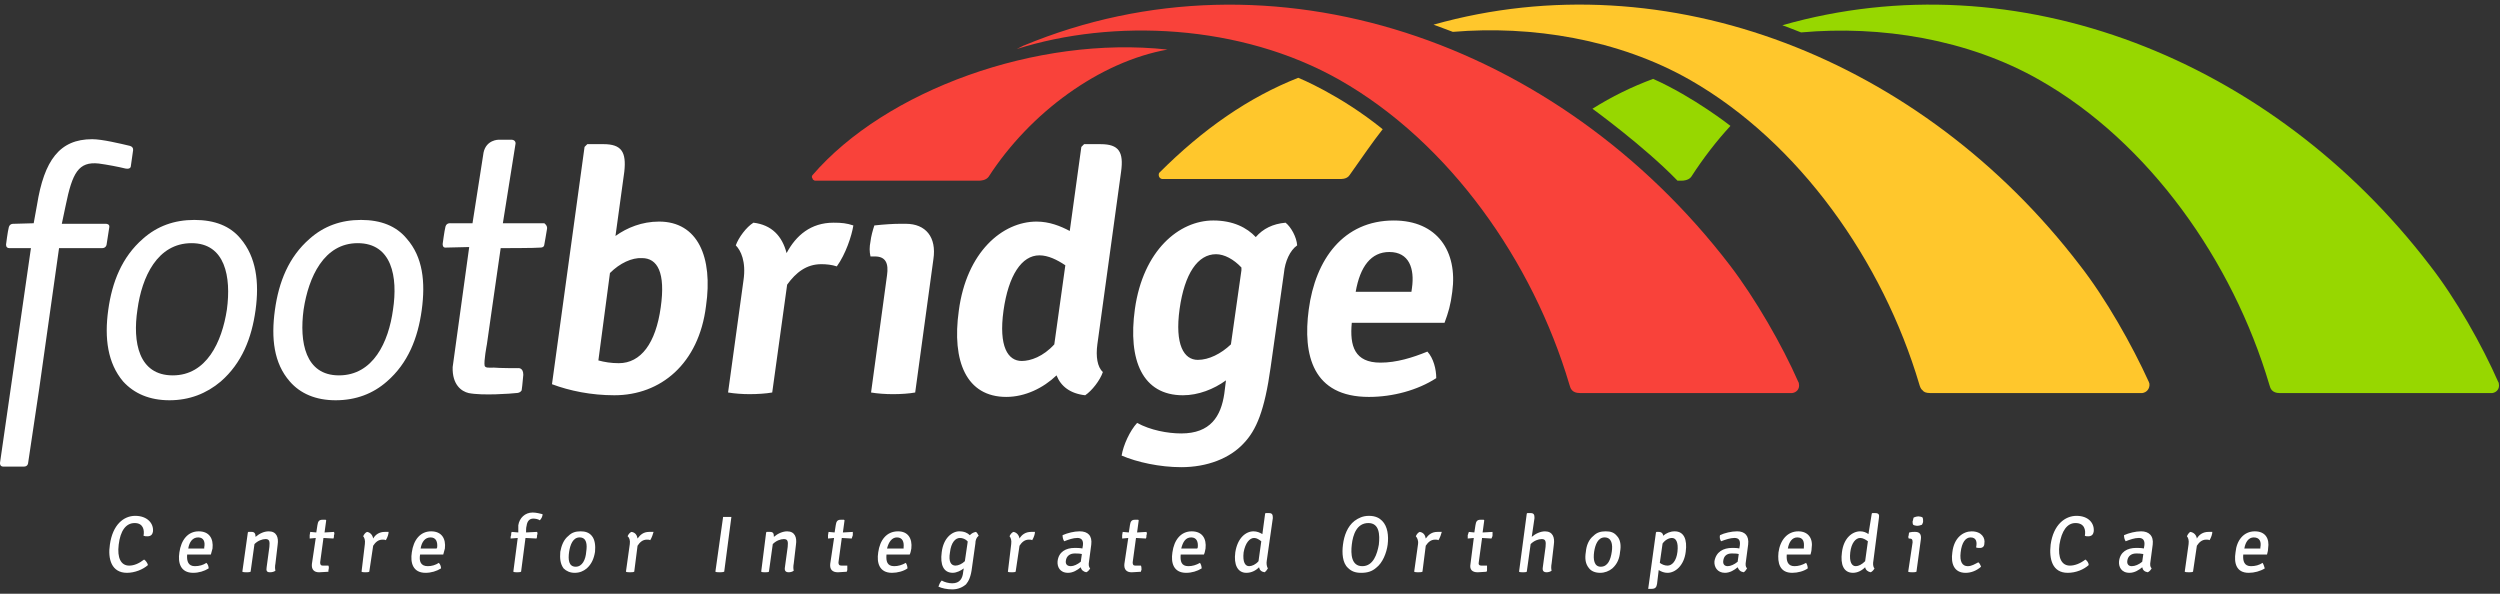 <svg xmlns="http://www.w3.org/2000/svg" width="240" height="57"><rect width="100%" height="100%" fill="#333333" stroke="none"/><g fill="none" fill-rule="evenodd"><path fill="#97D700" d="M172.905 3.112c7.63-.689 16.005.639 22.894 4.567 10.545 6.001 18.546 17.418 22.043 29.206.053.159.106.425.265.583.159.159.371.266.742.266h20.402c.423-.053.741-.424.635-.901 0-.053 0-.106-.053-.16-1.538-3.506-4.08-8.02-6.571-11.204-15.207-19.861-39.69-29.471-62.156-23.045 0 0 .9.318 1.8.689M158.703 7.572c-2.012.742-3.974 1.7-5.827 2.867 0 0 4.98 3.612 8.16 6.903h.476s.582 0 .847-.371c1.168-1.806 2.438-3.45 3.765-4.885 0 0-3.497-2.76-7.422-4.514"/><path fill="#FFC72C" d="M132.739 12.404c-1.006 1.276-2.012 2.761-3.18 4.408-.265.424-.9.371-.9.371H111.543c-.158-.053-.211-.106-.265-.212-.053-.106-.053-.265 0-.371 4.242-4.248 8.639-7.274 13.354-9.133 0 0 3.974 1.594 8.107 4.938M139.47 3.059c7.524-.636 15.899.692 22.785 4.62 10.492 6.002 18.496 17.418 21.994 29.206.053.16.106.425.318.584.106.159.318.265.741.265h20.346c.427-.053.744-.424.691-.901 0-.053-.053-.106-.053-.16-1.592-3.506-4.136-8.02-6.624-11.204C184.513 5.66 160.03-3.95 137.617 2.369c0 0 .741.265 1.853.689"/><path fill="#FFF" d="M58.556 26.21l-1.112 8.391c.583.159 1.218.265 1.959.265 2.121 0 3.551-1.912 4.027-5.362.476-3.347-.318-4.726-1.8-4.726-.957-.053-2.121.477-3.074 1.432m.423 11.735c-2.227 0-4.292-.424-5.989-1.061l3.127-22.78.264-.266h1.539c1.747 0 2.224.743 2.012 2.655l-.847 6.161c1.112-.799 2.545-1.382 4.186-1.382 3.709 0 5.194 3.4 4.503 8.126-.688 5.521-4.344 8.547-8.795 8.547M72.333 21.378c1.747.212 2.753 1.276 3.18 2.919.9-1.696 2.329-2.919 4.503-2.919.795 0 1.271.053 1.906.265-.159 1.011-.741 2.761-1.588 3.93-.476-.159-1.006-.212-1.486-.212-1.429 0-2.435.795-3.282 1.965l-1.433 10.353c-.582.106-1.429.159-2.171.159-.691 0-1.433-.053-2.068-.159l1.482-10.777c.265-1.806-.265-2.87-.741-3.347.265-.742 1.006-1.753 1.697-2.178M87.859 37.68c-.582.106-1.376.159-2.121.159-.741 0-1.482-.053-2.117-.159L85.155 26.422c.159-1.113-.105-1.803-1.165-1.803h-.423c-.106-.48-.106-.904 0-1.435.053-.477.212-1.064.371-1.541.953-.106 1.853-.159 2.492-.159h.529c1.906 0 2.968 1.276 2.647 3.4l-1.747 12.795zM101.213 33.06l1.059-7.593c-.794-.53-1.644-.954-2.491-.954-1.694 0-2.968 1.909-3.445 5.309-.476 3.45.423 4.832 1.751 4.832.847 0 2.065-.424 3.127-1.594m-1.697-11.787c1.218 0 2.28.424 3.18.901l1.112-8.069.264-.265h1.592c1.747 0 2.224.742 1.959 2.654L105.346 33.06c-.159 1.17 0 2.178.529 2.654-.265.799-1.059 1.806-1.697 2.231-1.43-.159-2.33-.848-2.753-1.909-1.274 1.22-3.021 2.068-4.824 2.068-3.816 0-5.245-3.397-4.556-8.282.741-5.63 4.185-8.55 7.471-8.55M119.177 25.68c-.744-.795-1.645-1.276-2.438-1.276-1.751 0-3.021 1.859-3.498 5.259-.476 3.45.424 4.885 1.747 4.885 1.062 0 2.227-.583 3.18-1.488l1.009-7.115v-.265zm-2.703-4.514c1.905 0 3.232.689 4.08 1.594.688-.799 1.641-1.276 2.862-1.382.53.424 1.059 1.382 1.112 2.178-.689.477-1.165 1.541-1.27 2.654l-1.274 9.027c-.582 4.196-1.376 6.055-2.594 7.327-1.327 1.435-3.497 2.284-5.989 2.284-2.068 0-4.238-.477-5.724-1.113.159-1.01.797-2.389 1.486-3.135 1.271.693 2.915 1.01 4.238 1.01 2.809 0 3.815-1.647 4.133-3.824l.159-1.272c-1.165.848-2.651 1.431-4.133 1.431-3.868 0-5.298-3.344-4.61-8.282.794-5.631 4.239-8.497 7.525-8.497zM130.145 28.016h5.351l.053-.371c.265-1.859-.265-3.453-2.174-3.453-1.747 0-2.806 1.382-3.229 3.824zm-.374 2.973c-.212 2.23.268 3.824 2.756 3.824 1.539 0 3.074-.477 4.503-1.06.586.636.851 1.697.851 2.549-1.803 1.167-4.185 1.803-6.465 1.803-5.407 0-6.359-4.033-5.777-8.387.638-4.832 3.339-8.55 8.163-8.55 4.186 0 6.145 2.972 5.615 6.85-.159 1.276-.371 1.965-.742 2.973h-8.904z"/><path fill="#F9423A" d="M172.693 36.831c0-.053 0-.106-.052-.159-1.536-3.506-4.133-8.02-6.572-11.205-16.477-21.504-43.928-31.012-67.824-21.08-.211.106-.423.212-.635.318 9.218-2.92 21.46-2.442 30.997 2.972 10.545 6.002 18.546 17.418 22.043 29.206.053.159.106.424.265.583.158.159.371.265.744.265h20.399c.424-.053.741-.424.635-.901"/><path fill="#F9423A" d="M78.001 16.812c-.053.053-.106.212 0 .318 0 .106.106.159.212.212h15.846s.583 0 .847-.371c3.974-6.157 10.651-11.046 17.17-12.212C99.516 3.377 84.996 8.69 78.001 16.812"/><path fill="#FFF" d="M16.587 36.036c3.232 0 4.718-3.188 5.195-6.319.423-3.135-.159-6.373-3.392-6.373-3.285 0-4.771 3.238-5.195 6.373-.476 3.131.106 6.319 3.392 6.319m4.612.583c-1.38 1.167-3.021 1.806-4.93 1.806-1.906 0-3.392-.64-4.451-1.806-1.482-1.753-1.803-4.142-1.429-6.85.371-2.708 1.323-5.097 3.335-6.85 1.38-1.223 3.021-1.806 4.93-1.806 1.959 0 3.445.583 4.45 1.806 1.482 1.753 1.803 4.142 1.429 6.85-.371 2.707-1.324 5.097-3.335 6.85M32.538 36.036c3.286 0 4.768-3.188 5.192-6.319.476-3.135-.106-6.373-3.392-6.373-3.233 0-4.715 3.238-5.191 6.373-.423 3.131.158 6.319 3.391 6.319m4.609.583c-1.324 1.167-2.968 1.806-4.927 1.806-1.909 0-3.391-.64-4.401-1.806-1.535-1.753-1.8-4.142-1.429-6.85.371-2.708 1.323-5.097 3.338-6.85 1.376-1.223 3.021-1.806 4.927-1.806 1.909 0 3.391.583 4.398 1.806 1.538 1.753 1.803 4.142 1.433 6.85-.371 2.707-1.324 5.097-3.338 6.85M3.765 37.309L2.703 44.424s0 .371-.423.371H.32c-.371 0-.318-.371-.318-.371l2.968-20.603H.902c-.371 0-.318-.371-.318-.371s.159-1.276.265-1.647.476-.318.476-.318l1.909-.053.318-1.753c.688-4.298 2.171-6.316 5.297-6.316.953 0 2.704.424 3.603.636.424.106.318.477.318.477l-.212 1.488s0 .318-.529.212c-.635-.159-1.747-.371-2.545-.477-1.959-.212-2.541.901-3.18 4.033l-.37 1.753h4.242s.371 0 .318.318c-.053.371-.265 1.7-.265 1.7s-.053.318-.427.318h-4.133L3.765 37.309zM52.249 21.431H48.275l1.218-7.646s.053-.424-.529-.371h-1.112s-1.164 0-1.429 1.22l-1.062 6.797h-2.118s-.371-.053-.476.318c-.109.424-.268 1.647-.268 1.647s-.053.424.321.372c.212 0 2.224-.053 2.224-.053s-1.588 11.47-1.588 11.523c-.053 1.7.847 2.336 1.535 2.496 1.323.265 4.133.053 4.556 0 .423 0 .533-.266.533-.266s.105-.742.158-1.488c0-.742-.532-.636-.532-.636s-1.8 0-2.276-.053c-.476 0-.794.053-.9-.159-.106-.424.212-2.071.212-2.071l.476-3.344.848-5.896s3.444 0 3.815-.053c.371 0 .371-.266.371-.266s.211-1.167.265-1.541c.053-.318-.265-.53-.265-.53M12.93 50.213c-.847 0-1.377.742-1.535 2.071-.159 1.272.212 2.015 1.006 2.015.476 0 .953-.212 1.433-.583.159.106.318.318.37.53-.479.428-1.274.745-2.015.745-1.482 0-1.853-1.328-1.641-2.707.265-1.912 1.323-2.763 2.435-2.763 1.168 0 1.804.745 1.697 1.541-.053.265-.212.424-.529.424-.159 0-.212 0-.371-.053.106-.584-.056-1.22-.85-1.22M18.072 52.656h1.535v-.106c.106-.533-.053-.958-.582-.958s-.847.424-.953 1.064zm-.106.583c-.053.636.106 1.113.741 1.113.423 0 .794-.106 1.112-.318.159.159.212.371.212.533-.423.266-.953.424-1.482.424-1.221 0-1.486-.958-1.327-1.965.162-1.17.797-2.018 1.856-2.018 1.006 0 1.429.689 1.324 1.647-.053.212-.106.371-.159.583h-2.276zM26.444 54.087c-.053.265-.053.533 0 .692-.106.106-.318.159-.529.159-.318 0-.37-.159-.318-.48l.265-1.962c.053-.533 0-.745-.371-.745-.318 0-.741.159-1.062.481l-.371 2.654c-.105.053-.264.053-.371.053-.158 0-.317 0-.423-.053l.53-3.771.052-.053h.318c.265 0 .37.159.37.477.374-.318.798-.53 1.274-.53.741 0 .953.584.847 1.276l-.212 1.803zM32.062 51.38c0 .106 0 .212-.053.318l-.957-.053-.317 2.337c0 .212.053.318.265.318h.529c.053.106.053.269 0 .428v.159c-.265 0-.582.053-.9.053-.476 0-.741-.265-.688-.799l.371-2.495-.583.053v-.318c0-.106.053-.212.053-.318l.582.053.106-.689c.053-.371.158-.53.476-.53h.317l.053.053-.159 1.167.903-.053c.053.106.053.212 0 .318M35.238 51.062c.321.053.533.318.586.636.212-.371.582-.636 1.112-.636h.37c0 .212-.106.53-.265.795-.105-.053-.212-.053-.318-.053-.423 0-.688.265-.899.586l-.374 2.495c-.106.053-.212.053-.371.053s-.265 0-.371-.053l.318-2.654c.053-.374-.053-.639-.159-.745.053-.159.212-.371.371-.424M40.38 52.656h1.535l.053-.106c.053-.533-.106-.958-.635-.958-.529 0-.847.424-.953 1.064zm-.053.583c-.106.636.053 1.113.741 1.113.371 0 .741-.106 1.059-.318.159.159.212.371.212.533-.424.266-.953.424-1.482.424-1.218 0-1.482-.958-1.323-1.965.159-1.17.794-2.018 1.853-2.018 1.006 0 1.433.689 1.323 1.647-.053.212-.106.371-.159.583h-2.224zM49.705 51.645l-.689.053c0-.106 0-.212.053-.318 0-.106 0-.212.053-.318l.635.053v-.69c.106-.692.638-1.223 1.379-1.223.318 0 .742.106.953.159 0 .212-.106.424-.264.586-.159-.109-.423-.162-.636-.162-.371 0-.582.268-.635.692-.053.16-.053.424-.053.637l1.058-.053c.053.106.053.212 0 .318 0 .106 0 .212-.053.318l-1.059-.053-.423 3.241c-.11.053-.268.053-.374.053-.159 0-.265 0-.371-.053l.423-3.241zM55.27 54.405c.635 0 .953-.69 1.006-1.432.106-.689.053-1.382-.635-1.382-.636 0-.9.692-1.006 1.382-.106.742-.053 1.432.635 1.432m1.058.162c-.317.266-.688.424-1.164.424-.424 0-.794-.159-1.059-.424-.317-.428-.37-.958-.317-1.594.106-.584.317-1.17.794-1.541.318-.318.689-.424 1.165-.424.424 0 .794.106 1.058.424.318.371.371.958.318 1.541-.105.636-.318 1.166-.794 1.594M60.62 51.062c.374.053.533.318.586.636.265-.371.582-.636 1.112-.636h.423c-.053.212-.159.53-.318.795-.106-.053-.212-.053-.318-.053-.424 0-.688.265-.9.586l-.318 2.495c-.109.053-.268.053-.426.053-.106 0-.265 0-.371-.053l.371-2.654c.052-.374-.053-.639-.212-.745.053-.159.212-.371.371-.424M69.418 49.626h.795l-.689 5.259c-.159.053-.317.053-.424.053-.159 0-.317 0-.423-.053l.741-5.259zM76.201 54.087c-.053.265-.053.533 0 .692-.105.106-.318.159-.476.159-.318 0-.427-.159-.374-.48l.268-1.962c.053-.533 0-.745-.374-.745-.318 0-.742.159-1.059.481l-.371 2.654c-.106.053-.212.053-.371.053-.159 0-.265 0-.371-.053l.476-3.771.053-.053h.318c.318 0 .371.159.371.477.371-.318.847-.53 1.274-.53.741 0 .953.584.847 1.276l-.212 1.803zM81.87 51.38c-.053.106-.053.212-.106.318l-.952-.053-.318 2.337c0 .212.053.318.318.318h.529v.428c0 .053-.053.106-.053.159-.265 0-.582.053-.847.053-.529 0-.794-.265-.741-.799l.371-2.495-.582.053v-.318c0-.106.053-.212.053-.318l.582.053.106-.689c.053-.371.159-.53.476-.53h.318l.053.053-.159 1.167.953-.053v.318zM85.155 52.656h1.591v-.106c.053-.533-.105-.958-.638-.958-.476 0-.794.424-.953 1.064zm-.053.583c-.052.636.053 1.113.742 1.113.37 0 .744-.106 1.115-.318.106.159.159.371.159.533-.371.266-.957.424-1.486.424-1.218 0-1.482-.958-1.323-1.965.159-1.17.794-2.018 1.906-2.018.956 0 1.38.689 1.274 1.647-.053.212-.053.371-.159.583h-2.227zM92.891 51.963c-.211-.212-.476-.319-.741-.319-.423 0-.847.424-.953 1.382-.159.901.106 1.272.529 1.272.265 0 .635-.159.9-.424l.265-1.806v-.106zm-.794-.955c.476 0 .794.159 1.006.371.159-.16.318-.265.586-.318.106.053.212.265.265.371-.212.159-.318.424-.318.745l-.321 2.28c-.105.904-.318 1.329-.582 1.647-.318.265-.742.477-1.323.477-.476 0-1.006-.106-1.323-.266.052-.159.158-.424.317-.583.265.159.688.265 1.006.265.741 0 1.005-.477 1.058-1.114l.053-.318c-.264.212-.688.424-1.059.424-.9 0-1.218-.798-1.059-1.965.159-1.382 1.006-2.018 1.694-2.018zM97.292 51.062c.318.053.529.318.582.636.212-.371.583-.636 1.112-.636h.371c0 .212-.106.53-.265.795-.106-.053-.212-.053-.318-.053-.424 0-.688.265-.9.586l-.371 2.495c-.106.053-.211.053-.374.053-.159 0-.318 0-.371-.053l.318-2.654c.053-.374-.052-.639-.159-.745.053-.159.212-.371.374-.424M103.754 53.928l.105-.742c-.264-.053-.476-.053-.688-.053-.476 0-.794.265-.847.689-.053.318.106.53.476.53.264 0 .635-.159.953-.424m.529 1.01c-.264-.053-.476-.212-.529-.48-.318.269-.742.533-1.218.533-.794 0-1.058-.586-1.006-1.117.105-.901.794-1.273 1.641-1.273.212 0 .476 0 .741.053l.053-.318c.053-.48-.159-.693-.529-.693-.423 0-.847.159-1.271.319-.105-.16-.158-.371-.158-.584.476-.212 1.112-.371 1.641-.371.797 0 1.221.424 1.115 1.276l-.211 1.591c-.053.318-.053.53.105.692-.053.106-.212.318-.374.371M110.061 51.38c0 .106 0 .212-.053.318l-.953-.053-.318 2.337c0 .212.053.318.265.318h.529c.053.106.053.269.053.428-.053.053-.053.106-.053.159-.265 0-.583.053-.9.053-.476 0-.745-.265-.692-.799l.374-2.495-.586.053v-.318c0-.106.053-.212.053-.318l.586.053.105-.689c.053-.371.159-.53.476-.53h.318l.052.053-.158 1.167.9-.053c.053.106.053.212 0 .318M113.399 52.656h1.535l.053-.106c.053-.533-.106-.958-.635-.958-.529 0-.794.424-.953 1.064zm-.053.583c-.053.636.053 1.113.741 1.113.37 0 .741-.106 1.112-.318.109.159.162.371.162.533-.427.266-.956.424-1.486.424-1.218 0-1.482-.958-1.323-1.965.158-1.17.794-2.018 1.853-2.018 1.009 0 1.432.689 1.327 1.647-.053.212-.053.371-.158.583h-2.227zM120.817 53.875l.265-1.912c-.212-.159-.423-.319-.689-.319-.424 0-.847.477-1.006 1.382-.106.954.158 1.326.529 1.326.265 0 .635-.159.9-.477m-.476-2.866c.318 0 .582.106.847.265l.264-1.965.053-.053h.317c.318 0 .371.159.371.477l-.582 4.089c-.053.265 0 .583.105.745-.052.106-.211.318-.318.371-.317-.053-.476-.212-.529-.48-.318.322-.741.533-1.218.533-.85 0-1.221-.798-1.062-1.965.212-1.382 1.009-2.018 1.751-2.018M130.781 54.352c1.059 0 1.429-1.167 1.588-2.068.106-.958.053-2.071-1.006-2.071-1.112 0-1.482 1.113-1.591 2.071-.106.901-.053 2.068 1.009 2.068m-.741-4.351c.371-.268.794-.48 1.376-.48.636 0 1.006.212 1.271.48.529.531.635 1.432.529 2.284-.106.795-.477 1.75-1.112 2.23-.371.319-.794.477-1.429.477-.583 0-.956-.159-1.274-.477-.529-.48-.582-1.435-.476-2.23.106-.852.423-1.753 1.115-2.284M136.29 51.062c.371.053.529.318.582.636.268-.371.586-.636 1.115-.636h.424c-.053.212-.159.53-.318.795-.106-.053-.212-.053-.318-.053-.424 0-.688.265-.903.586l-.317 2.495c-.106.053-.265.053-.424.053-.106 0-.265 0-.37-.053l.371-2.654c.053-.374-.106-.639-.212-.745.053-.159.212-.371.371-.424M143.285 51.38c0 .106-.053.212-.106.318l-.9-.053-.318 2.337c-.053.212.053.318.265.318h.529v.428c0 .053 0 .106-.053.159-.265 0-.53.053-.847.053-.529 0-.794-.265-.689-.799l.318-2.495-.582.053v-.318c.053-.106.053-.212.106-.318l.529.053.105-.689c.053-.371.159-.53.476-.53h.318l.052.053-.158 1.167.953-.053v.318zM148.956 54.087c-.053.265-.053.533 0 .692-.106.106-.318.159-.476.159-.318 0-.423-.159-.371-.48l.265-1.962c.053-.533 0-.745-.371-.745-.321 0-.745.159-1.062.481l-.371 2.654c-.106.053-.212.053-.371.053-.159 0-.265 0-.371-.053l.741-5.577.053-.053h.318c.317 0 .37.16.37.478l-.264 1.806c.371-.318.847-.53 1.274-.53.741 0 .953.584.847 1.276l-.212 1.803zM153.671 54.405c.689 0 .953-.69 1.059-1.432.106-.689 0-1.382-.688-1.382-.635 0-.9.692-1.005 1.382-.106.742 0 1.432.635 1.432m1.112.162c-.318.266-.742.424-1.165.424-.476 0-.847-.159-1.059-.424-.37-.428-.423-.958-.318-1.594.053-.584.265-1.17.741-1.541.318-.318.688-.424 1.165-.424.476 0 .794.106 1.062.424.371.371.423.958.318 1.541-.053.636-.265 1.166-.744 1.594M159.607 52.178l-.265 1.856c.212.159.476.265.741.265.424 0 .847-.424.953-1.325.106-.958-.159-1.329-.529-1.329-.265 0-.635.159-.9.534m.476 2.813c-.318 0-.582-.106-.847-.265l-.159 1.326c-.053.318-.159.477-.532.477h-.318l.745-5.415.052-.053h.212c.265 0 .423.159.423.371.318-.265.688-.424 1.112-.424.9 0 1.218.795 1.059 1.965-.159 1.326-1.006 2.018-1.747 2.018M166.814 53.928l.106-.742c-.212-.053-.476-.053-.688-.053-.479 0-.745.265-.797.689-.053.318.105.53.424.53.268 0 .638-.159.956-.424m.582 1.01c-.317-.053-.476-.212-.582-.48-.318.269-.744.533-1.221.533-.741 0-1.058-.586-1.006-1.117.159-.901.848-1.273 1.698-1.273.212 0 .476 0 .688.053l.053-.318c.053-.48-.106-.693-.529-.693-.37 0-.85.159-1.274.319-.106-.16-.159-.371-.106-.584.424-.212 1.115-.371 1.645-.371.742 0 1.165.424 1.059 1.276l-.212 1.591c-.053.318-.053.53.106.692-.053.106-.211.318-.318.371M171.635 52.656h1.535v-.106c.053-.533-.052-.958-.635-.958-.476 0-.794.424-.9 1.064zm-.106.583c-.053.636.106 1.113.741 1.113.371 0 .742-.106 1.116-.318.105.159.158.371.158.533-.374.266-.956.424-1.485.424-1.218 0-1.429-.958-1.324-1.965.159-1.17.847-2.018 1.906-2.018.956 0 1.432.689 1.274 1.647 0 .212-.052.371-.105.583h-2.28zM179.053 53.875l.265-1.912c-.212-.159-.476-.319-.741-.319-.424 0-.848.477-.953 1.382-.106.954.158 1.326.529 1.326.265 0 .582-.159.9-.477m-.476-2.866c.318 0 .582.106.794.265l.317-1.965.053-.053h.264c.371 0 .424.159.371.477l-.529 4.089c-.053.265-.053.583.105.745-.052.106-.211.318-.371.371-.264-.053-.476-.212-.529-.48-.318.322-.741.533-1.165.533-.9 0-1.221-.798-1.062-1.965.162-1.382 1.009-2.018 1.751-2.018M183.715 49.679c.105-.053.318-.106.476-.106.11 0 .321.053.374.106.053.106.053.268.053.375 0 .106-.053.212-.106.318-.106.053-.321.106-.479.106-.106 0-.318-.053-.371-.106-.053-.106-.053-.212-.053-.318.053-.106.053-.269.106-.375zm.265 5.206c-.106.053-.265.053-.371.053-.159 0-.318 0-.423-.053l.423-2.817c0-.265-.053-.371-.318-.371h-.053c-.053-.106-.053-.212 0-.318 0-.053 0-.16.053-.265.212-.053.371-.053.476-.053h.106c.427 0 .586.265.533.689l-.427 3.135zM189.175 51.592c-.476 0-.848.477-.953 1.435-.106.901.158 1.326.688 1.326.371 0 .689-.212 1.006-.371.106.053.211.265.264.424-.423.375-.953.586-1.482.586-1.115 0-1.433-.904-1.274-1.965.159-1.435 1.062-2.018 1.856-2.018.953 0 1.324.636 1.218 1.17 0 .265-.159.424-.423.424-.159 0-.265 0-.371-.053.106-.481.053-.958-.529-.958M199.244 50.213c-.798 0-1.327.742-1.538 2.071-.159 1.272.211 2.015 1.006 2.015.48 0 1.009-.212 1.486-.583.159.106.318.318.318.53-.476.428-1.218.745-2.015.745-1.483 0-1.8-1.328-1.641-2.707.264-1.912 1.376-2.763 2.491-2.763 1.165 0 1.747.745 1.641 1.541-.053.265-.212.424-.529.424-.106 0-.212 0-.318-.053.106-.584-.053-1.22-.9-1.22M205.653 53.928l.106-.742c-.265-.053-.476-.053-.688-.053-.476 0-.794.265-.847.689-.053.318.106.53.423.53.318 0 .688-.159 1.006-.424m.532 1.01c-.321-.053-.479-.212-.532-.48-.318.269-.741.533-1.218.533-.794 0-1.059-.586-1.006-1.117.106-.901.794-1.273 1.641-1.273.212 0 .476 0 .741.053l.052-.318c.053-.48-.158-.693-.529-.693-.423 0-.847.159-1.271.319-.106-.16-.159-.371-.159-.584.476-.212 1.112-.371 1.641-.371.744 0 1.221.424 1.115 1.276l-.211 1.591c-.053.318-.053.53.106.692-.053.106-.212.318-.371.371M210.265 51.062c.371.053.582.318.635.636.212-.371.583-.636 1.112-.636h.371c0 .212-.106.53-.265.795-.106-.053-.212-.053-.318-.053-.423 0-.688.265-.9.586l-.37 2.495c-.106.053-.265.053-.371.053-.159 0-.318 0-.424-.053l.371-2.654c.053-.374-.053-.639-.159-.745.052-.159.212-.371.318-.424M215.457 52.656h1.538v-.106c.106-.533-.053-.958-.638-.958-.476 0-.794.424-.9 1.064zm-.106.583c-.053.636.106 1.113.741 1.113.423 0 .798-.106 1.116-.318.105.159.158.371.211.533-.423.266-1.009.424-1.538.424-1.218 0-1.429-.958-1.271-1.965.105-1.17.794-2.018 1.853-2.018 1.009 0 1.432.689 1.274 1.647 0 .212-.053.371-.105.583h-2.28z"/></g></svg>